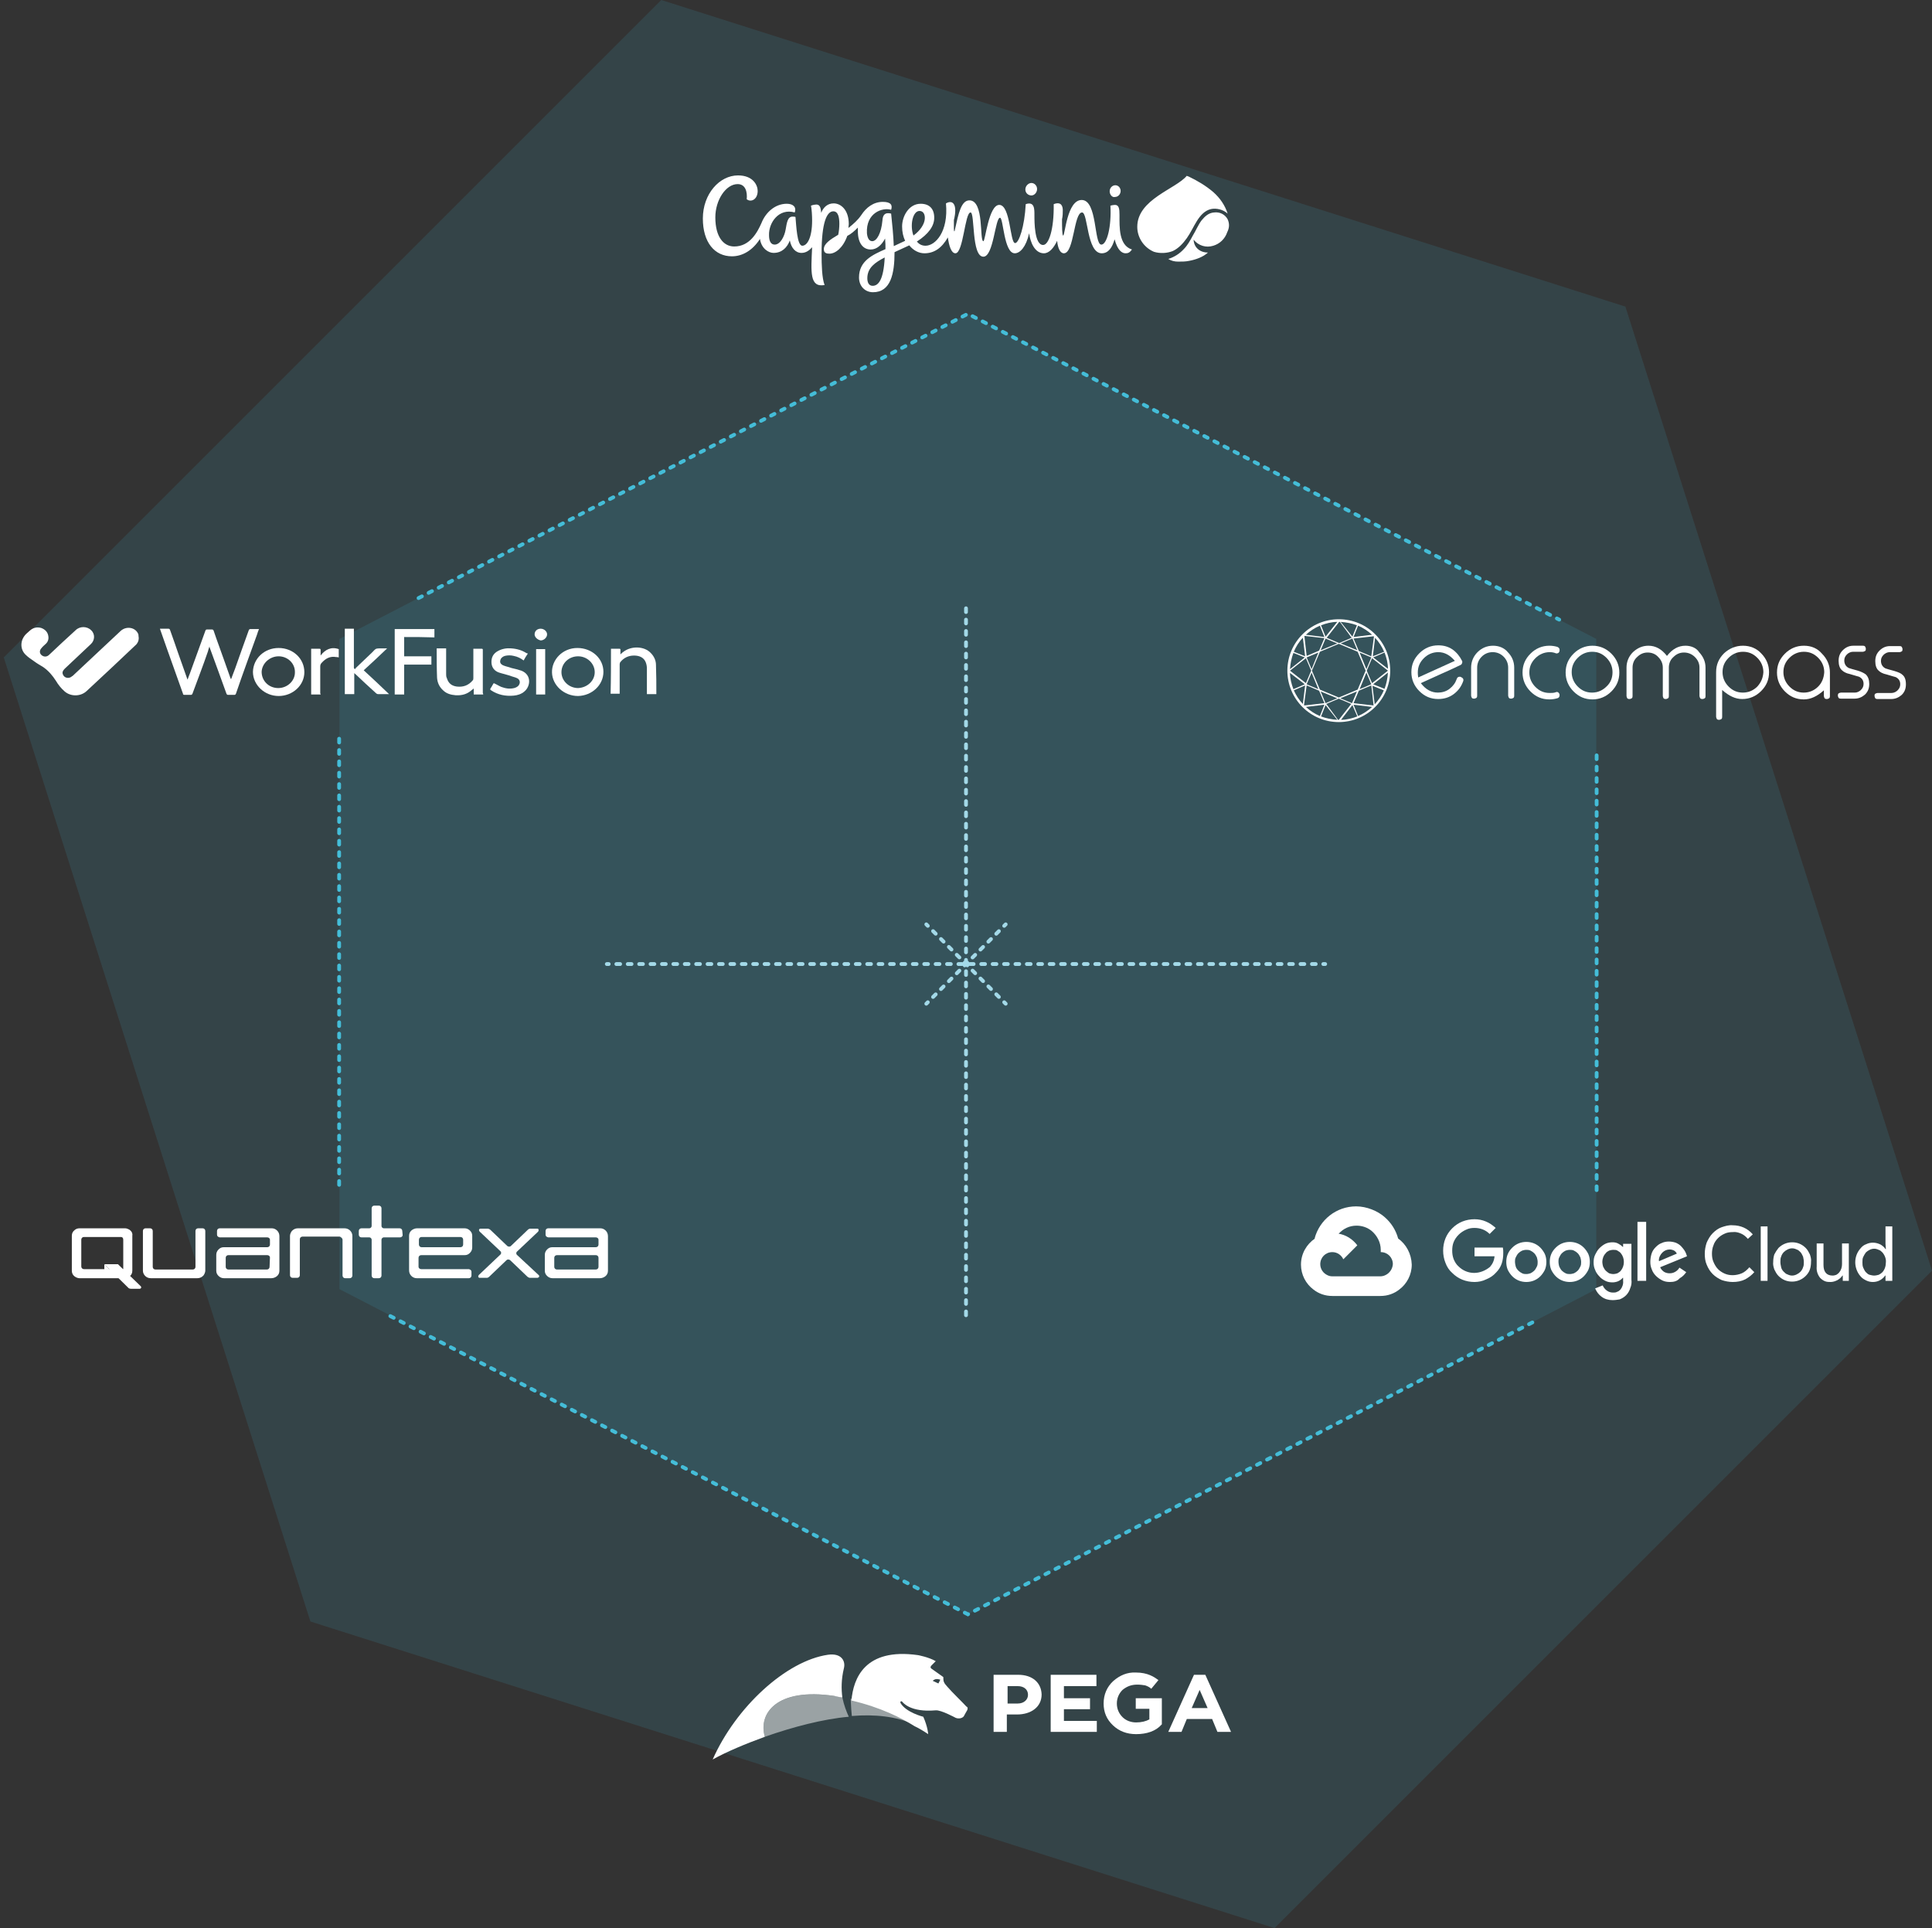 <?xml version="1.0" encoding="utf-8"?>
<!-- Generator: Adobe Illustrator 27.9.0, SVG Export Plug-In . SVG Version: 6.00 Build 0)  -->
<svg version="1.1" id="Layer_1" xmlns="http://www.w3.org/2000/svg" xmlns:xlink="http://www.w3.org/1999/xlink" x="0px" y="0px"
	 viewBox="0 0 511 510" style="enable-background:new 0 0 511 510;" xml:space="preserve">
<rect x="0" y="0" width="511" height="510" fill="#333333" stroke="none"/>
<style type="text/css">
	.st0{opacity:0.13;fill:#44BDD8;enable-background:new    ;}
	.st1{fill:none;stroke:#44BDD8;stroke-linecap:round;stroke-dasharray:1,2;}
	.st2{fill:#FFFFFF;}
	.st3{fill-rule:evenodd;clip-rule:evenodd;fill:#FFFFFF;}
	.st4{fill-rule:evenodd;clip-rule:evenodd;fill:#FFFFFF;fill-opacity:0.5;}
	.st5{fill:none;}
	.st6{fill:none;stroke:#A3D9E8;stroke-linecap:round;stroke-dasharray:1,2;}
	.st7{fill:none;stroke:#A3D9E8;stroke-width:1.005;stroke-linecap:round;}
	.st8{fill:none;stroke:#A3D9E8;stroke-width:1.005;stroke-linecap:round;stroke-dasharray:1.005,2.011;}
	.st9{fill:none;stroke:#A3D9E8;stroke-linecap:round;}
	.st10{fill:none;stroke:#A3D9E8;stroke-linecap:round;stroke-dasharray:0.985,1.97;}
</style>
<path class="st0" d="M429.9,81.1l81.1,255L337.1,510l-255-81.1L1,173.9L174.9,0L429.9,81.1z"/>
<path class="st0" d="M256,83l166.2,86v172L256,427L89.8,341V169L256,83z"/>
<path class="st1" d="M110.7,158.2L256,83l156.4,80.9"/>
<path class="st1" d="M89.7,313.4V194.5"/>
<path class="st1" d="M405.3,349.8L256,427l-152.8-78.9"/>
<path class="st1" d="M422.3,199.8V316"/>
<g id="CapGem">
	<path class="st2" d="M293.5,50.6c0-0.9,0.7-1.6,1.5-1.6c0.8,0,1.4,0.7,1.4,1.5c0,0.9-0.7,1.6-1.5,1.6
		C294.2,52.3,293.5,51.5,293.5,50.6z M271.2,50.1c0-0.9,0.8-1.7,1.6-1.7s1.5,0.7,1.5,1.6c0,0.9-0.7,1.7-1.5,1.7
		S271.2,51.1,271.2,50.1z M243.2,55.8c1,0,1.5,0.9,1.4,2.1c-0.1,1.4-1.2,3.1-3,4.4C240.6,59.6,241.4,55.8,243.2,55.8z M230.8,75.6
		c-1,0-1.4-0.9-1.4-2c0-2.8,2.1-4.2,4.6-5.5C233.7,74.1,232.3,75.6,230.8,75.6z M296.1,56.9c0-1.6-0.1-2.7-1.2-2.7
		c-0.4,0-0.8,0.1-1.2,0.2c0.3,5.5-0.9,10.3-2.4,10.3c-2,0-1-11.8-5.2-11.8c-3.9,0-4.4,9.4-4.9,9.4c-0.3,0-0.3-2.5-0.3-4.3
		c0.2-0.9,0.2-1.7,0.2-2.4c0-0.9-0.3-2.4-2.4-1.6c0.1,6.7-1.3,10.8-2.8,10.8c-2.3,0-2.3-6.1-2.3-7.8c0-1.6,0.1-3.8-2.3-3
		c-0.3,5.9-1.8,10.3-2.8,10.3c-1.4,0-1.2-10.1-4.2-10.1c-2.8,0-3.7,9.6-4.2,9.6c-1.1,0,0.3-10.8-3.7-10.8c-2.2,0-2.9,3.6-3.8,7.6
		c-0.1,0.8-0.3,0.8-0.3-0.1c0-0.8,0-1.5,0-2.3c1-4-0.2-5.5-2.1-4.4c0.7,7.5-2.8,11.2-5.4,11.2c-1,0-1.7-0.4-2.3-1.1
		c3.1-2,4.6-4.1,4.6-6.3c0-2.4-1.3-3.7-3.6-3.7c-3.1,0-4.9,3.3-4.9,6c0,1.5,0.3,2.7,0.8,3.8c-1.1,0.5-2.1,1-3,1.4
		c-0.1-2.8-0.4-5.7-0.7-8.6c-1.6-0.4-2.2,0.3-2.3,1.8c-0.3,3.4-1.5,5.5-2.7,5.5c-0.9,0-1.3-1-1.4-2.1c-0.3-5.4,4.1-6.9,6.4-6.2
		c0.4-1.2,0-2.1-2.2-2.1c-2.5,0-4.4,1.5-5.7,3.5c-0.9,1.3-2,2.3-3.4,3.4c0-0.3,0.1-0.7,0.1-1c0-3.8-2.1-5.5-4-5.5
		c-1.6,0-2.7,1-3.3,2.5c-0.1-1.5-0.4-2.2-1.3-2.2c-0.3,0-0.9,0.1-1.4,0.3c0.2,0.9,0.3,2.7,0.3,3.9c0,4.6-1.3,6.7-2.6,6.7
		c-1.4,0-1.6-5.5-1.8-7.6c-0.2-0.1-0.4-0.1-0.8-0.1c-1.3,0-1.5,1.7-1.8,3.4c-0.3,1.8-1.4,4-2.9,4c-1,0-1.5-0.9-1.5-2.5
		c-0.1-3.3,2.6-7.2,6.8-6c0.5-1.3-0.3-2.3-2.1-2.3c-3.1,0-5.6,2.3-6.7,5.1c-1.1,2.5-3.1,6.2-7.2,6.2c-2.8,0-5-2.5-5-7.7
		c0-4.6,2.8-8.8,5.9-8.8c2.1,0,2.6,2.1,2.4,4c1.1,0.9,2.9,0.1,2.9-2.2c0-1.5-1.2-4.1-5.2-4.1c-4.9,0-9.3,4.9-9.3,11.4
		c0,6.3,3.1,10,7.7,10c2.8,0,5.5-1.6,7.4-4.6c0.4,2.6,2.3,3.7,3.6,3.7c2.2,0,3.6-1.4,4.3-3.3c0.4,2,1.5,3.3,3.1,3.3
		c1.2,0,2.1-0.7,2.8-1.5c-0.3,6.6-0.7,10.7,3.3,10c-0.7-1.8-0.8-5.3-0.8-8.3c0-8.3,1.4-11.2,3.1-11.2c1.3,0,1.6,1.6,1.6,3.3
		c0,0.9-0.1,2-0.3,2.9c-2.2,1.3-3.8,2.4-3.8,3.8c0,1.1,0.8,1.2,1.5,1.2c1.6,0,3.6-1.6,4.7-4.7c1-0.5,1.8-1.2,2.8-2.2
		c0,0.3,0,0.7,0,1c0,3,1.3,4.8,3.4,4.8c1.6,0,2.9-1.2,3.8-2.9c0.1,1,0.1,2,0.1,2.8c-3.4,1.5-7,3.1-7,7.5c0,2.3,1.6,3.9,3.7,3.9
		c4.7,0,5.7-4.9,5.7-10.6c1.5-0.7,2.6-1.2,3.9-1.8c1.1,1.4,2.6,2.1,4,2.1c2.6,0,4.6-1.4,6.2-4.2c0.3,2.2,0.9,4.2,2,4.2
		c2.1,0,2.5-10.8,4-10.8c1.2,0,0.2,11.7,3.4,11.7c2.7,0,3.1-10.3,4.4-10.3c0.9,0,1,9.4,3.9,9.4c1.4,0,3-1.7,3.8-5.3
		c0.3,2.4,1.5,5.3,3.9,5.3c1.4,0,2.6-1.4,3.5-3.3c0.2,2,0.8,3.3,1.8,3.3c2.7,0,2.6-10.8,4.8-10.8c1.6,0,1.2,10.8,5.2,10.8
		c1.8,0,2.8-1.6,3.4-3.7c0.8,3,2,3.7,2.9,3.7c0.7,0,1.1-0.2,1.7-1C295.9,64.9,296.1,60.1,296.1,56.9z M324.7,58
		c-0.7-1.3-2.1-2-3.6-1.8c-1.4,0.1-2.4,1-3.3,2.1c-0.9,1.2-1.5,2.7-2.3,4c-0.7,1.3-1.4,2.6-2.4,3.6c-1.1,1.2-2.5,2.1-4.1,2.6
		c0.8,0.5,1.7,0.7,2.6,0.7c1,0,2,0,2.9-0.2c1.7-0.3,3.7-1,5-2.2c-2.1,0-3.7-1.3-3.8-3.4c1.3,1.6,3.3,2.2,5.2,1.6
		c1.7-0.5,3.1-1.8,3.7-3.6C325.2,60.2,325.2,59.1,324.7,58z M324.7,56.5c-0.7-2.2-2-4.1-3.8-5.7c-2-1.7-4.2-3-6.5-4.1
		c-0.2-0.1-0.4-0.1-0.5-0.2c-2.9,3.5-13.1,6.2-13.1,13.5c0,2.9,1.8,5.5,4.4,6.6c1.6,0.5,3.5,0.4,5-0.2c1.5-0.7,2.7-2,3.7-3.4
		c1-1.4,1.7-3,2.7-4.6c0.9-1.4,2-2.7,3.7-3.1C321.7,55,323.5,55.4,324.7,56.5z"/>
</g>
<g id="Google_cloud">
	<g>
		<path class="st2" d="M369.8,327.6c-0.6-2.2-1.8-4.1-3.5-5.6c-1-0.9-2.2-1.6-3.5-2.1s-2.7-0.8-4.1-0.8c-5.3,0-9.7,3.6-11,8.5
			c0,0,0,0,0.1,0c-2.2,1.5-3.7,4-3.7,6.9c0,2.7,1.3,5.1,3.3,6.6c1.4,1.1,3.1,1.7,5,1.7h12.7l0,0c1.9,0,3.6-0.6,5-1.7
			c2-1.5,3.3-3.9,3.3-6.6C373.3,331.6,371.9,329.1,369.8,327.6z M366.4,337.3c-0.4,0.2-0.9,0.3-1.3,0.3h-12.7
			c-0.5,0-0.9-0.1-1.3-0.3c-1.1-0.5-1.9-1.6-1.9-2.9c0-1.8,1.4-3.2,3.2-3.2c1.3,0,2.4,0.8,2.9,1.9l3.7-3.7c-1.2-1.6-3-2.8-5.1-3.1
			c0.1,0,0.1,0,0.2,0c1.2-1.3,2.8-2.1,4.7-2.1c1.5,0,2.9,0.5,4,1.4c1.4,1.2,2.4,3,2.4,5v0.6c1.8,0,3.2,1.4,3.2,3.2
			C368.3,335.7,367.5,336.8,366.4,337.3z"/>
	</g>
	<path class="st2" d="M390,339.1c-1.1,0-2.2-0.2-3.2-0.6s-1.9-1-2.7-1.8c-0.8-0.7-1.4-1.6-1.8-2.7c-0.4-1-0.6-2.1-0.6-3.2
		s0.2-2.2,0.6-3.2s1-1.9,1.8-2.7c0.8-0.8,1.7-1.4,2.7-1.8s2.1-0.6,3.2-0.6c1,0,2.1,0.2,3,0.6c1,0.4,1.8,1,2.6,1.7l-1.6,1.6
		c-1.1-1.1-2.5-1.6-4-1.6c-0.8,0-1.5,0.1-2.3,0.5c-0.7,0.3-1.4,0.8-1.9,1.3c-0.6,0.6-1,1.2-1.3,1.9c-0.3,0.7-0.4,1.5-0.4,2.3
		s0.1,1.5,0.4,2.3c0.3,0.7,0.7,1.4,1.3,1.9c1.1,1.1,2.6,1.7,4.1,1.7s3-0.6,4.2-1.6c0.7-0.8,1.1-1.7,1.2-2.8H390V330h7.5
		c0.1,0.5,0.1,0.9,0.1,1.4c0,1-0.1,1.9-0.4,2.8s-0.8,1.7-1.5,2.4c-0.7,0.8-1.6,1.4-2.6,1.8C392.1,338.9,391,339.1,390,339.1z
		 M407.4,337.6c-1,1-2.3,1.5-3.7,1.5s-2.7-0.5-3.7-1.5c-0.5-0.5-0.9-1.1-1.2-1.7c-0.3-0.7-0.4-1.4-0.4-2.1s0.1-1.4,0.4-2.1
		s0.7-1.2,1.2-1.7c1-1,2.3-1.5,3.7-1.5s2.7,0.5,3.7,1.5c0.5,0.5,0.9,1.1,1.2,1.7c0.3,0.7,0.4,1.4,0.4,2.1s-0.1,1.4-0.4,2.1
		C408.3,336.5,407.9,337.1,407.4,337.6L407.4,337.6z M401.6,336.1c0.3,0.3,0.6,0.5,1,0.7s0.7,0.2,1.1,0.2s0.8-0.1,1.1-0.2
		c0.4-0.2,0.7-0.4,1-0.7c0.3-0.3,0.5-0.7,0.7-1.1s0.2-0.8,0.2-1.2s-0.1-0.8-0.2-1.2c-0.2-0.4-0.4-0.8-0.7-1.1
		c-0.3-0.3-0.6-0.5-1-0.7s-0.7-0.2-1.1-0.2s-0.8,0.1-1.1,0.2c-0.4,0.2-0.7,0.4-1,0.7c-0.3,0.3-0.5,0.7-0.7,1.1s-0.2,0.8-0.2,1.2
		s0.1,0.8,0.2,1.2S401.3,335.8,401.6,336.1L401.6,336.1z M418.9,337.6c-1,1-2.3,1.5-3.7,1.5s-2.7-0.5-3.7-1.5
		c-0.5-0.5-0.9-1.1-1.2-1.7c-0.3-0.7-0.4-1.4-0.4-2.1s0.1-1.4,0.4-2.1s0.7-1.2,1.2-1.7c1-1,2.3-1.5,3.7-1.5s2.7,0.5,3.7,1.5
		c0.5,0.5,0.9,1.1,1.2,1.7c0.3,0.7,0.4,1.4,0.4,2.1s-0.1,1.4-0.4,2.1C419.8,336.5,419.4,337.1,418.9,337.6z M413.1,336.1
		c0.3,0.3,0.6,0.5,1,0.7s0.7,0.2,1.1,0.2s0.8-0.1,1.1-0.2c0.4-0.2,0.7-0.4,1-0.7c0.3-0.3,0.5-0.7,0.7-1.1s0.2-0.8,0.2-1.2
		s-0.1-0.8-0.2-1.2c-0.2-0.4-0.4-0.8-0.7-1.1c-0.3-0.3-0.6-0.5-1-0.7s-0.7-0.2-1.1-0.2s-0.8,0.1-1.1,0.2c-0.4,0.2-0.7,0.4-1,0.7
		c-0.3,0.3-0.5,0.7-0.7,1.1s-0.2,0.8-0.2,1.2s0.1,0.8,0.2,1.2C412.6,335.4,412.8,335.8,413.1,336.1L413.1,336.1z M426.5,343.9
		c-1.1,0-2.1-0.3-2.9-0.9s-1.3-1.3-1.7-2.2l2-0.8c0.2,0.5,0.6,1,1,1.3c0.5,0.4,1.1,0.6,1.7,0.6c0.4,0,0.8,0,1.1-0.2
		c0.4-0.1,0.7-0.4,0.9-0.6c0.5-0.6,0.8-1.5,0.7-2.3V338h-0.1c-0.3,0.4-0.8,0.7-1.2,0.9c-0.5,0.2-1,0.3-1.5,0.3
		c-0.7,0-1.3-0.1-1.9-0.4s-1.2-0.7-1.6-1.2c-0.5-0.5-0.9-1.1-1.1-1.7c-0.3-0.6-0.4-1.3-0.4-2s0.1-1.4,0.4-2s0.6-1.2,1.1-1.7
		s1-0.9,1.6-1.2c0.6-0.3,1.3-0.4,1.9-0.4s1.1,0.1,1.6,0.4c0.4,0.2,0.8,0.5,1.1,0.8h0.1V329h2.2v9.5c0.1,0.8,0,1.5-0.3,2.2
		c-0.2,0.7-0.6,1.4-1.1,1.9s-1,0.8-1.7,1.1C427.8,343.8,427.2,343.9,426.5,343.9z M426.7,337c0.4,0,0.8-0.1,1.1-0.2
		c0.3-0.2,0.7-0.4,0.9-0.7c0.5-0.6,0.8-1.4,0.8-2.3s-0.3-1.7-0.8-2.3c-0.2-0.3-0.6-0.5-0.9-0.7s-0.7-0.2-1.1-0.2s-0.8,0.1-1.1,0.2
		c-0.4,0.2-0.7,0.4-0.9,0.7c-0.6,0.6-0.9,1.5-0.9,2.3c0,0.4,0.1,0.8,0.2,1.2c0.2,0.4,0.4,0.8,0.7,1.1c0.3,0.3,0.6,0.5,0.9,0.7
		C425.9,336.9,426.3,337,426.7,337z M435.4,323.2v15.6h-2.3v-15.6H435.4z M441.7,339.1c-0.7,0-1.4-0.1-2-0.4s-1.2-0.7-1.7-1.2
		s-0.9-1.1-1.1-1.7c-0.3-0.7-0.4-1.3-0.4-2s0.1-1.4,0.3-2.1s0.6-1.3,1.1-1.8s1-0.9,1.6-1.1c0.6-0.3,1.3-0.4,1.9-0.4s1.2,0.1,1.8,0.3
		c0.5,0.2,1,0.5,1.4,0.9c0.3,0.3,0.6,0.7,0.9,1.1c0.2,0.3,0.4,0.7,0.5,1l0.2,0.6l-7.1,2.9c0.2,0.5,0.6,0.9,1,1.2
		c0.5,0.3,1,0.4,1.5,0.4s1-0.1,1.5-0.4s0.8-0.6,1.1-1.1l1.8,1.2c-0.5,0.7-1,1.2-1.7,1.6C443.6,338.9,442.7,339.1,441.7,339.1z
		 M438.8,333.6l4.7-2c-0.1-0.3-0.4-0.6-0.7-0.8c-0.4-0.2-0.8-0.3-1.2-0.3c-0.7,0-1.4,0.3-1.9,0.8c-0.3,0.3-0.5,0.6-0.7,1
		C438.8,332.8,438.7,333.2,438.8,333.6z"/>
	<path class="st2" d="M458.3,339.1c-1,0-2-0.2-2.9-0.5c-0.9-0.4-1.7-0.9-2.4-1.6s-1.2-1.5-1.6-2.5c-0.4-0.9-0.5-1.9-0.5-2.9
		s0.2-2,0.5-2.9c0.4-0.9,0.9-1.8,1.6-2.5s1.5-1.3,2.4-1.6c0.9-0.3,1.9-0.6,2.9-0.5c1,0,2,0.2,2.9,0.6s1.7,1,2.4,1.8l-1.3,1.2
		c-0.5-0.6-1.1-1.1-1.8-1.4c-0.7-0.3-1.4-0.5-2.2-0.4c-0.7,0-1.5,0.1-2.1,0.4c-0.7,0.3-1.3,0.7-1.8,1.2s-1,1.2-1.2,1.9
		c-0.3,0.7-0.4,1.5-0.4,2.2c0,0.8,0.1,1.5,0.4,2.2s0.7,1.4,1.2,1.9s1.1,0.9,1.8,1.2c0.7,0.3,1.4,0.4,2.1,0.4c0.8,0,1.7-0.2,2.4-0.5
		c0.7-0.3,1.4-0.9,2-1.6l1.3,1.3c-0.7,0.8-1.5,1.4-2.4,1.9C460.6,338.9,459.5,339.1,458.3,339.1z"/>
	<path class="st2" d="M467.5,338.8h-1.8v-14.4h1.8V338.8z"/>
	<path class="st2" d="M470.4,330.1c1-1,2.3-1.5,3.6-1.5c1.4,0,2.6,0.5,3.6,1.5c0.5,0.5,0.8,1.1,1.1,1.7c0.2,0.6,0.4,1.3,0.3,2
		c0,0.7-0.1,1.4-0.3,2s-0.6,1.2-1.1,1.7c-1,1-2.3,1.5-3.6,1.5c-1.4,0-2.6-0.5-3.6-1.5c-0.5-0.5-0.8-1.1-1.1-1.7
		c-0.2-0.6-0.4-1.3-0.3-2c0-0.7,0.1-1.4,0.3-2C469.6,331.2,470,330.6,470.4,330.1z M471.8,336.4c0.3,0.3,0.6,0.6,1,0.7
		c0.4,0.2,0.8,0.3,1.2,0.3s0.8-0.1,1.2-0.3c0.4-0.2,0.7-0.4,1-0.7c0.3-0.3,0.6-0.8,0.7-1.2c0.2-0.4,0.2-0.9,0.2-1.4
		s-0.1-0.9-0.2-1.4c-0.2-0.4-0.4-0.9-0.7-1.2c-0.3-0.3-0.6-0.6-1-0.7c-0.4-0.2-0.8-0.3-1.2-0.3s-0.8,0.1-1.2,0.3
		c-0.4,0.2-0.7,0.4-1,0.7c-0.3,0.3-0.6,0.8-0.7,1.2c-0.2,0.4-0.2,0.9-0.2,1.4s0.1,0.9,0.2,1.4C471.2,335.7,471.5,336.1,471.8,336.4
		L471.8,336.4z"/>
	<path class="st2" d="M489.2,338.8h-1.8v-1.4h-0.1c-0.3,0.5-0.8,0.9-1.3,1.2c-0.6,0.3-1.2,0.5-1.8,0.5c-0.5,0-1,0-1.5-0.2
		s-0.9-0.5-1.3-0.9c-0.7-0.9-1-1.9-0.9-3v-6.1h1.8v5.7c0,1.8,0.8,2.8,2.4,2.8c0.4,0,0.7-0.1,1-0.2c0.3-0.2,0.6-0.4,0.8-0.7
		c0.5-0.6,0.7-1.4,0.7-2.1v-5.5h1.8v9.9L489.2,338.8L489.2,338.8z"/>
	<path class="st2" d="M495.4,339.1c-0.6,0-1.2-0.1-1.8-0.4c-0.6-0.3-1.1-0.6-1.5-1.1c-0.9-1-1.4-2.4-1.4-3.7c0-1.4,0.5-2.7,1.4-3.7
		c0.4-0.5,0.9-0.9,1.5-1.1c0.6-0.3,1.2-0.4,1.8-0.4c0.7,0,1.4,0.2,2,0.5c0.5,0.3,1,0.7,1.3,1.2h0.1l-0.1-1.4v-4.6h1.8v14.4h-1.8
		v-1.4h-0.1c-0.3,0.5-0.8,0.9-1.3,1.2C496.8,338.9,496.1,339.1,495.4,339.1z M495.7,337.4c0.4,0,0.8-0.1,1.2-0.2
		c0.4-0.2,0.7-0.4,1-0.7c0.6-0.7,0.9-1.6,0.9-2.6c0.1-0.9-0.3-1.9-0.9-2.6c-0.3-0.3-0.6-0.6-1-0.7c-0.4-0.2-0.8-0.3-1.2-0.3
		s-0.8,0.1-1.2,0.3c-0.4,0.2-0.7,0.4-1,0.7c-0.3,0.4-0.5,0.8-0.7,1.2s-0.2,0.9-0.2,1.4s0,0.9,0.2,1.4c0.2,0.4,0.4,0.9,0.7,1.2
		c0.3,0.3,0.6,0.6,1,0.7S495.3,337.4,495.7,337.4z"/>
</g>
<g id="Pega">
	<path class="st3" d="M248.7,444.3L248.7,444.3c-0.1,0-1.1-0.5-1.9,0.2l-0.1,0.1l1.5,0.7L248.7,444.3z M255.8,452.4
		c0,0-0.7,1.2-0.9,1.6c-0.4,0.5-1.3,0.7-2.1,0.4c-0.4-0.2-3.9-2.1-5.3-2c-6.8,0.6-8.7-2.1-8.9-2.3c-0.2-0.2-0.6-0.1-0.4,0.4
		c1.5,2.5,6,3.6,6,3.6c1.2,2.7,1.3,4.6,1.3,4.6c-1.2-0.8-2.5-1.6-3.6-2.1c-3.5-2.2-9-5-16.7-6.8c0.5-5.8,3.5-14,17.6-12
		c0,0,2.8,0.5,4.7,1.6c0,0-0.5,0.5-1.1,1.1c-0.6,0.6,0,0.9,0,0.9l3.1,2.2c0,1.2,0.1,1.5,1.1,2.6c0.9,1.1,4.6,4.7,5,5.2
		C256.2,451.6,255.8,452.4,255.8,452.4z M223.2,441.3c-0.7,2.9-0.7,5.5-0.4,7.7c-0.7-0.1-1.4-0.2-2.1-0.4
		c-15.5-2.3-20.2,4.8-18.4,10.8c-5.2,1.9-10,3.9-13.8,6c6.1-13.8,19.4-26.1,30.5-27.7C222.6,437.2,223.7,439.4,223.2,441.3z"/>
	<path class="st4" d="M225.3,453.9c6.1-0.5,11.7,0.1,16.4,2.2c-3.5-2.2-9-5-16.7-6.8C225.1,451.5,225.2,453.1,225.3,453.9z
		 M224.5,454.1c-6.8,0.6-14.8,2.7-22.2,5.3c-1.8-5.9,2.8-13.1,18.4-10.8c0.7,0.1,1.5,0.2,2.1,0.4C223.2,451,223.9,452.8,224.5,454.1
		z"/>
	<path class="st3" d="M315.2,451.8l2.1-4.8l2.1,4.8H315.2z M315.8,443l-6.8,15.1h3.5l1.4-3.4h6.7l1.4,3.4h3.6l-6.8-15.1H315.8z
		 M271.9,448.3c0,1.3-1.1,2.3-2.7,2.3h-2.7v-4.6h2.7C270.7,446,271.9,446.8,271.9,448.3z M269.3,443h-6.5v15.1h3.5v-4.6h2.7
		c3.6,0,6.5-1.9,6.5-5.3l0,0C275.4,445.1,273.1,443,269.3,443z M294.4,444.7c-1.6,1.5-2.5,3.5-2.5,5.9c0,2.3,0.8,4.2,2.5,5.8
		c1.6,1.5,3.6,2.3,6.1,2.3c2.8,0,5.2-0.8,6.7-2.5l0.1-0.1v-6.9h-6.9v2.8h3.6v2.8c-0.9,0.5-2.1,0.8-3.5,0.8s-2.7-0.5-3.6-1.4
		c-0.9-0.9-1.5-2.1-1.5-3.6c0-1.5,0.6-2.7,1.5-3.6c1.1-0.9,2.3-1.4,3.9-1.4c0.8,0,1.5,0.1,2.1,0.2c0.6,0.2,1.2,0.5,1.6,0.9l1.9-2.3
		c-1.1-0.8-2.8-2-6-2C298.2,442.3,296.2,443.1,294.4,444.7z M281.4,452.1h6.9v-2.9h-6.9V446h8.6V443h-12.1v15.1h12.2v-2.9h-8.7
		V452.1z"/>
</g>
<g id="Quantexa">
	<path class="st2" d="M54.3,325.6c0-0.4-0.3-0.7-0.7-0.7h-1.2c-0.4,0-0.7,0.3-0.7,0.7v9.5c0,0.4-0.3,0.7-0.7,0.7l0,0h-9.9l0,0
		c-0.4,0-0.7-0.3-0.7-0.7v-9.5c0-0.4-0.3-0.7-0.7-0.7h-1.2c-0.4,0-0.7,0.3-0.7,0.7v10.5c0,0.5,0.2,1,0.6,1.4
		c0.4,0.4,0.9,0.6,1.5,0.6h12.3c0.6,0,1.1-0.2,1.6-0.7c0.3-0.4,0.5-0.9,0.5-1.3L54.3,325.6L54.3,325.6L54.3,325.6z"/>
	<path class="st2" d="M73.3,325.5c-0.4-0.4-0.9-0.6-1.4-0.6H58.1c-0.4,0-0.7,0.3-0.7,0.7v1c0,0.4,0.3,0.6,0.7,0.7h12.6l0,0
		c0.4,0,0.7,0.3,0.7,0.6v1.3c0,0.4-0.3,0.7-0.7,0.7H59.2c-0.6,0-1,0.2-1.4,0.6s-0.6,0.9-0.6,1.4v4.2c0,0.6,0.2,1,0.6,1.4
		c0.4,0.4,0.9,0.6,1.4,0.6h12.6c0.5,0,1-0.2,1.4-0.5c0.5-0.4,0.7-0.9,0.7-1.5V327C73.9,326.4,73.7,325.9,73.3,325.5L73.3,325.5z
		 M71.3,335.1c0,0.4-0.3,0.7-0.7,0.7H60.4c-0.4,0-0.7-0.3-0.7-0.7v-2.4l0,0c0-0.4,0.3-0.7,0.7-0.7h10.3c0.4,0,0.7,0.3,0.7,0.6
		L71.3,335.1L71.3,335.1z"/>
	<path class="st2" d="M90.6,327.9v9.5c0,0.4,0.3,0.7,0.7,0.7h1.2c0.4,0,0.7-0.3,0.7-0.7v-10.5c0-0.5-0.2-1-0.6-1.4s-0.9-0.6-1.5-0.6
		H78.8c-0.6,0-1.1,0.2-1.6,0.7c-0.3,0.4-0.5,0.9-0.5,1.3v10.4l0,0c0,0.4,0.3,0.7,0.7,0.7h1.2c0.4,0,0.7-0.3,0.7-0.7v-9.5
		c0-0.4,0.3-0.7,0.7-0.7l0,0h9.9l0,0C90.3,327.3,90.6,327.6,90.6,327.9L90.6,327.9z"/>
	<path class="st2" d="M106.4,325.6c0-0.4-0.3-0.7-0.7-0.7l0,0h-4.2c-0.3,0-0.6-0.3-0.6-0.6v-4.7c0-0.4-0.3-0.7-0.7-0.7H99
		c-0.4,0-0.7,0.3-0.7,0.7v4.7c0,0.3-0.3,0.6-0.6,0.6h-2.1c-0.4,0-0.7,0.3-0.7,0.7v1l0,0c0,0.4,0.3,0.7,0.7,0.7h2.1
		c0.3,0,0.6,0.3,0.6,0.6v9.5c0,0.4,0.3,0.7,0.7,0.7l0,0h1.2c0.4,0,0.7-0.3,0.7-0.7v-9.5l0,0c0-0.3,0.3-0.6,0.6-0.6h4.3
		c0.4,0,0.7-0.3,0.7-0.6L106.4,325.6L106.4,325.6z"/>
	<path class="st2" d="M108.8,337.5c0.4,0.4,0.9,0.6,1.4,0.6H124c0.4,0,0.7-0.3,0.7-0.7v-1c0-0.4-0.3-0.6-0.7-0.7h-12.6l0,0
		c-0.4,0-0.7-0.3-0.7-0.6v-2.4c0-0.4,0.3-0.7,0.7-0.7h11.5c0.6,0,1-0.2,1.4-0.6s0.6-0.9,0.6-1.4v-3.1c0-0.6-0.2-1-0.6-1.4
		s-0.9-0.6-1.4-0.6h-12.6c-0.5,0-1,0.2-1.4,0.5c-0.5,0.4-0.7,0.9-0.7,1.5v9.1C108.2,336.6,108.4,337.1,108.8,337.5z M110.8,327.9
		c0-0.4,0.3-0.7,0.7-0.7h10.3c0.4,0,0.7,0.3,0.7,0.7v1.3l0,0c0,0.4-0.3,0.7-0.7,0.7h-10.3c-0.4,0-0.7-0.3-0.7-0.7V327.9L110.8,327.9
		z"/>
	<path class="st2" d="M160.2,325.5c-0.4-0.4-0.9-0.6-1.4-0.6H145c-0.4,0-0.7,0.3-0.7,0.7v1c0,0.4,0.3,0.6,0.7,0.7h12.6l0,0
		c0.4,0,0.7,0.3,0.7,0.6v1.3c0,0.4-0.3,0.7-0.7,0.7h-11.5c-0.6,0-1,0.2-1.4,0.6s-0.6,0.9-0.6,1.4v4.2c0,0.6,0.2,1,0.6,1.4
		c0.4,0.4,0.9,0.6,1.4,0.6h12.6c0.5,0,1-0.2,1.4-0.5c0.5-0.4,0.7-0.9,0.7-1.5V327C160.8,326.4,160.6,325.9,160.2,325.5L160.2,325.5z
		 M158.3,335.1c0,0.4-0.3,0.7-0.7,0.7h-10.3c-0.4,0-0.7-0.3-0.7-0.7v-2.4l0,0c0-0.4,0.3-0.7,0.7-0.7h10.3c0.4,0,0.7,0.3,0.7,0.7
		V335.1L158.3,335.1z"/>
	<path class="st2" d="M142.4,337.2L142.4,337.2l-5.7-5.3l0,0c-0.2-0.2-0.2-0.6,0-0.8l5.5-5.2c0.3-0.2,0.3-0.6,0.2-0.8
		c-0.1-0.1-0.2-0.1-0.3-0.1l0,0h-1.9c-0.1,0-0.2,0-0.3,0.1c-0.1,0-0.2,0.1-0.3,0.2l0,0l-4.5,4.3c-0.2,0.2-0.6,0.2-0.9,0l-4.5-4.3
		l0,0c-0.1-0.1-0.2-0.1-0.3-0.2c-0.1,0-0.2-0.1-0.3-0.1h-2l0,0c-0.1,0-0.2,0-0.3,0.1c-0.2,0.2-0.1,0.5,0.1,0.7l5.5,5.2
		c0.2,0.2,0.2,0.6,0,0.8l0,0l-5.7,5.4c-0.2,0.2-0.3,0.5-0.1,0.7c0.1,0.1,0.2,0.1,0.3,0.1l0,0h1.9c0.1,0,0.2,0,0.3-0.1
		c0.1,0,0.2-0.1,0.3-0.2l4.6-4.4c0.2-0.2,0.6-0.2,0.9,0l4.6,4.4l0,0c0.1,0.1,0.2,0.1,0.3,0.2c0.1,0,0.2,0.1,0.3,0.1h2
		c0.1,0,0.2,0,0.3-0.1C142.7,337.8,142.7,337.4,142.4,337.2L142.4,337.2z"/>
	<path class="st2" d="M27.6,334.4v1.4H29L27.6,334.4z"/>
	<path class="st2" d="M34.4,325.4c-0.4-0.3-0.9-0.5-1.3-0.5H21c-0.5,0-1,0.2-1.3,0.5c-0.5,0.4-0.7,0.9-0.7,1.5v9.2
		c0,0.6,0.2,1.1,0.7,1.5c0.4,0.3,0.9,0.5,1.3,0.5h12c0.5,0,1-0.2,1.3-0.5c0.5-0.4,0.7-0.9,0.7-1.5v-9.2
		C35.1,326.3,34.9,325.8,34.4,325.4z M22.2,335.7L22.2,335.7c-0.4,0-0.7-0.3-0.7-0.7l0,0v-7.1l0,0c0-0.4,0.3-0.7,0.7-0.7l0,0H32
		c0.4,0,0.6,0.3,0.6,0.7l0,0v7.8L22.2,335.7L22.2,335.7z"/>
	<path class="st2" d="M36.9,340.9h-2.3c-0.2,0-0.5-0.1-0.6-0.2l-6.4-6.3h3.6l6,5.8C37.5,340.5,37.3,340.9,36.9,340.9L36.9,340.9z"/>
</g>
<g id="WorkFusion_00000023249959329036488330000000866527071230963382_">
	<path class="st2" d="M36.7,168.8c0,0.7-0.3,1.4-0.9,1.9c-4.3,4.1-8.6,8.1-12.9,12.1c-1.6,1.5-4.3,1.5-5.9,0
		c-0.9-0.8-1.6-1.7-2.2-2.7c-0.9-1.4-1.9-2.6-3.3-3.6c-0.8-0.5-1.7-1-2.5-1.6c-0.7-0.5-1.5-1-2.1-1.6c-1.7-1.5-1.6-4,0-5.6
		c0.3-0.3,0.7-0.6,1-0.9c0.9-0.8,1.9-1,3-0.7c1.1,0.4,1.8,1.2,1.9,2.3c0.1,0.8-0.2,1.5-0.8,2c-0.3,0.3-0.7,0.6-1,1
		c-0.6,0.6-0.6,1.4,0,1.9s1.4,0.5,2-0.1c2.3-2.2,4.6-4.3,7-6.5c1.1-1.1,3-1.1,4.1,0c1.1,1,1,2.7-0.1,3.7c-2.3,2.2-4.6,4.3-6.9,6.5
		c-0.4,0.4-0.7,0.9-0.5,1.4c0.3,1,1.5,1.3,2.3,0.7c0.1-0.1,0.2-0.2,0.3-0.2c4.3-4,8.4-7.9,12.7-11.9c1.5-1.4,4-1,4.7,0.9
		C36.6,168.2,36.7,168.5,36.7,168.8z"/>
	<path class="st2" d="M61.1,179.7c0.4-1,0.7-1.9,1.1-2.9c1.2-3.4,2.4-6.8,3.6-10.1c0.1-0.2,0.2-0.3,0.4-0.3c0.7,0,1.5,0,2.3,0
		c-0.2,0.5-0.4,1-0.5,1.4c-1.9,5.3-3.8,10.4-5.6,15.7c-0.1,0.2-0.2,0.3-0.4,0.3c-0.5,0-1.1,0-1.7,0c-0.2,0-0.3-0.1-0.4-0.3
		c-1.5-4.1-2.9-8.1-4.4-12.1c0-0.1-0.1-0.2-0.1-0.4c-0.2,0.5-0.3,0.9-0.4,1.3c-1.3,3.8-2.7,7.4-4.1,11.2c-0.1,0.2-0.2,0.3-0.4,0.3
		c-0.5,0-1.1,0-1.7,0c-0.3,0-0.4-0.1-0.4-0.3c-1.4-3.9-2.7-7.6-4.1-11.5c-0.6-1.8-1.3-3.6-1.9-5.4c0-0.1-0.1-0.2-0.1-0.3
		c0.4,0,0.8,0,1.2,0c0.3,0,0.7,0,1,0s0.4,0.1,0.5,0.4c0.7,2,1.4,3.9,2.1,6c0.8,2.3,1.6,4.5,2.4,6.8c0,0.1,0.1,0.1,0.1,0.3
		c0.2-0.6,0.4-1.1,0.6-1.6c1.4-3.8,2.7-7.5,4.1-11.3c0.1-0.3,0.2-0.4,0.5-0.4c0.4,0,0.8,0,1.2,0c0.3,0,0.4,0.1,0.5,0.3
		c0.9,2.7,1.9,5.3,2.8,7.9c0.6,1.6,1.1,3.2,1.7,4.8C61.1,179.5,61.1,179.6,61.1,179.7z"/>
	<path class="st2" d="M93.9,177c0.1-0.1,0.1-0.2,0.2-0.3c1.5-1.4,2.9-2.8,4.4-4.2c0.3-0.3,0.6-0.7,1-0.9c0.4-0.1,0.9-0.1,1.4-0.1
		s1,0,1.5,0c-2.1,2-4.1,3.9-6.2,5.8c2.3,2.1,4.5,4.2,6.7,6.3c-0.1,0-0.2,0-0.3,0c-0.9,0-1.7,0-2.6,0c-0.2,0-0.4-0.1-0.5-0.2
		c-1.9-1.7-3.7-3.4-5.5-5.1c-0.1-0.1-0.2-0.1-0.3-0.3c0,1.9,0,3.7,0,5.6c-0.8,0-1.6,0-2.5,0c0-5.8,0-11.5,0-17.3c0.8,0,1.6,0,2.4,0
		c0,3.5,0,7,0,10.4C93.8,176.9,93.8,177,93.9,177z"/>
	<path class="st2" d="M73.7,171.4c3.8,0,6.8,2.8,6.8,6.4c0,3.5-3.1,6.3-6.8,6.3s-6.8-2.9-6.8-6.4C67,174.2,69.9,171.4,73.7,171.4z
		 M73.7,173.6c-2.4,0-4.4,1.9-4.5,4.1c0,2.4,1.9,4.3,4.4,4.3c2.4,0,4.4-1.9,4.4-4.1C78.1,175.5,76.1,173.6,73.7,173.6z"/>
	<path class="st2" d="M159.6,177.7c0,3.5-3,6.3-6.7,6.4c-3.7,0-6.8-2.8-6.9-6.2c-0.1-3.4,2.8-6.5,6.7-6.5S159.6,174.2,159.6,177.7z
		 M157.3,177.8c0-2.3-2-4.2-4.4-4.2c-2.5,0-4.4,1.9-4.4,4.2s2,4.2,4.4,4.2C155.3,181.9,157.3,180.1,157.3,177.8z"/>
	<path class="st2" d="M106.9,168.5c0,1.7,0,3.4,0,5.1c2.4,0,4.8,0,7.2,0c0,0.7,0,1.5,0,2.2c-2.4,0-4.8,0-7.2,0c0,2.7,0,5.4,0,7.9
		c-0.8,0-1.6,0-2.5,0c0-5.8,0-11.5,0-17.3c3.5,0,7,0,10.5,0c0,0.7,0,1.4,0,2.2C112.2,168.5,109.6,168.5,106.9,168.5z"/>
	<path class="st2" d="M127.8,183.7c-0.8,0-1.6,0-2.5,0c0-0.5,0-1,0-1.6c-0.2,0.2-0.3,0.3-0.5,0.4c-1.2,1.1-2.6,1.5-4.3,1.4
		c-1.2-0.1-2.4-0.4-3.3-1.3c-1-0.9-1.5-2-1.6-3.3c-0.1-2.5-0.1-5.1-0.1-7.5c0-0.1,0-0.2,0-0.3c0.8,0,1.6,0,2.5,0c0,0.1,0,0.2,0,0.3
		c0,2.2,0,4.3,0,6.5c0,0.4,0,0.7,0.2,1.1c0.4,1.3,1.2,2,2.6,2.2c1.7,0.2,3.1-0.3,4.2-1.6c0.2-0.2,0.2-0.4,0.2-0.7c0-2.5,0-5,0-7.3
		c0-0.1,0-0.2,0-0.4c0.3,0,0.6,0,0.9,0c0.4,0,0.9,0,1.3,0c0.2,0,0.3,0.1,0.3,0.2v0.1c0,3.8,0,7.6,0,11.4
		C127.8,183.5,127.8,183.6,127.8,183.7z"/>
	<path class="st2" d="M161.6,171.6c0.8,0,1.5,0,2.3,0c0.1,0,0.2,0.1,0.2,0.2c0,0.4,0,0.7,0,1c0,0.1,0,0.2,0,0.3
		c0.3-0.3,0.5-0.5,0.8-0.7c2.1-1.6,5.5-1.5,7.2,0.3c0.9,0.9,1.4,2,1.4,3.2c0.1,2.6,0.1,5.1,0.1,7.6v0.1c-0.8,0-1.6,0-2.5,0
		c0-0.1,0-0.3,0-0.4c0-2.2,0-4.3,0-6.4c0-0.5-0.1-1.1-0.3-1.6c-0.5-1.3-1.7-1.8-3.1-1.8c-1.5,0-2.7,0.6-3.6,1.7
		c-0.1,0.1-0.2,0.4-0.2,0.6c0,2.5,0,5,0,7.4c0,0.1,0,0.2,0,0.4c-0.8,0-1.6,0-2.4,0C161.6,179.8,161.6,175.7,161.6,171.6z"/>
	<path class="st2" d="M139.6,172.9c-0.4,0.6-0.8,1.2-1.1,1.8c-0.8-0.6-1.6-1-2.6-1.2c-0.8-0.2-1.6-0.2-2.4,0
		c-0.6,0.2-1.1,0.6-1.2,1.3c-0.1,0.6,0.3,1,0.8,1.2c0.7,0.3,1.4,0.4,2.2,0.7c0.9,0.2,1.7,0.4,2.6,0.7c2.8,1.1,2.4,4.2,0.8,5.5
		c-0.8,0.7-1.8,1-2.8,1.1c-2.2,0.2-4.2-0.2-6-1.4c-0.3-0.2-0.3-0.3-0.1-0.6c0.3-0.4,0.5-0.9,0.8-1.3c0.7,0.3,1.3,0.7,2,1
		c1.1,0.4,2.2,0.6,3.4,0.3c0.4-0.1,0.8-0.3,1.1-0.6c0.6-0.7,0.5-1.6-0.3-2c-0.6-0.3-1.3-0.4-2-0.7c-0.9-0.3-1.9-0.5-2.8-0.8
		c-1.2-0.4-1.9-1.3-2-2.5c-0.1-1.4,0.4-2.5,1.7-3.2c1.1-0.6,2.3-0.8,3.5-0.7c1.5,0.1,2.9,0.5,4.1,1.3
		C139.3,172.7,139.5,172.8,139.6,172.9z"/>
	<path class="st2" d="M84.8,183.7c-0.8,0-1.6,0-2.5,0c0-4,0-8,0-12.1c0.2,0,0.5,0,0.7,0c0.5,0,1,0,1.5,0c0.2,0,0.3,0.1,0.3,0.3
		c0,0.4,0,0.9,0,1.5c1.2-1.6,2.8-2.4,4.8-1.7c0,0.7,0,1.5,0,2.2c-0.3-0.1-0.5-0.1-0.7-0.1c-1.6-0.3-2.8,0.4-3.8,1.5
		c-0.3,0.3-0.4,0.6-0.4,1c0,2.4,0,4.8,0,7.2C84.8,183.4,84.8,183.6,84.8,183.7z"/>
	<path class="st2" d="M141.8,171.7c0.8,0,1.6,0,2.4,0c0,4.1,0,8,0,12c-0.8,0-1.6,0-2.4,0C141.8,179.8,141.8,175.7,141.8,171.7z"/>
	<path class="st2" d="M141.4,167.8c0-0.9,0.7-1.5,1.6-1.5s1.7,0.7,1.7,1.5s-0.8,1.6-1.7,1.6C142.1,169.2,141.4,168.5,141.4,167.8z"
		/>
</g>
<line class="st5" x1="-1357.2" y1="-222.3" x2="-1357.2" y2="452.7"/>
<line class="st5" x1="-1019.7" y1="115.2" x2="-1694.7" y2="115.2"/>
<line class="st5" x1="-1319.7" y1="77.7" x2="-1394.7" y2="152.7"/>
<line class="st5" x1="-1319.7" y1="152.7" x2="-1394.7" y2="77.7"/>
<line class="st6" x1="255.5" y1="160.9" x2="255.5" y2="349.1"/>
<g>
	<g>
		<line class="st7" x1="350.5" y1="255" x2="350" y2="255"/>
		<line class="st8" x1="348" y1="255" x2="162" y2="255"/>
		<line class="st7" x1="161" y1="255" x2="160.5" y2="255"/>
	</g>
</g>
<g>
	<g>
		<line class="st9" x1="266" y1="244.5" x2="265.6" y2="244.9"/>
		<line class="st10" x1="264.2" y1="246.3" x2="246.1" y2="264.4"/>
		<line class="st9" x1="245.4" y1="265.1" x2="245" y2="265.5"/>
	</g>
</g>
<g>
	<g>
		<line class="st9" x1="266" y1="265.5" x2="265.6" y2="265.1"/>
		<line class="st10" x1="264.2" y1="263.7" x2="246.1" y2="245.6"/>
		<line class="st9" x1="245.4" y1="244.9" x2="245" y2="244.5"/>
	</g>
</g>
<g>
	<path class="st2" d="M386.1,179c-0.4,0-0.7,0.2-0.8,0.6c-0.4,1.1-1,1.9-1.9,2.6c-0.9,0.7-2,1-3.1,1c-1.7,0-3.2-0.8-4.5-2.5
		c1.1-0.5,2.9-1.3,5.5-2.5c2.1-0.9,3.7-1.7,5-2.3c0.2-0.1,0.4-0.3,0.4-0.5c0.1-0.2,0.1-0.4,0-0.6c-0.6-1.2-1.4-2.2-2.5-3
		c-1.2-0.8-2.4-1.1-3.8-1.1c-1.9,0-3.6,0.7-5,2.1c-1.4,1.4-2.1,3-2.1,5c0,1.9,0.7,3.6,2.1,5s3,2.1,5,2.1c1.5,0,2.9-0.4,4.1-1.3
		c1.2-0.9,2-2,2.5-3.4c0.1-0.3,0.1-0.5-0.1-0.8C386.6,179.2,386.4,179,386.1,179z M375.1,179.2c-0.1-0.6-0.1-1.1-0.1-1.3
		c0-1.5,0.5-2.7,1.6-3.8c1-1,2.3-1.6,3.8-1.6c1.7,0,3.1,0.8,4.4,2.3L375.1,179.2z"/>
	<path class="st2" d="M394.9,170.8c-1.6,0-3,0.6-4.1,1.7c-1.1,1.1-1.7,2.5-1.7,4.1v7.4c0,0.2,0.1,0.4,0.2,0.6
		c0.2,0.2,0.4,0.2,0.6,0.2l0,0c0.2,0,0.4-0.1,0.6-0.2c0.2-0.2,0.2-0.4,0.2-0.6v-7.4c0-1.1,0.4-2.1,1.2-2.9c0.8-0.8,1.8-1.2,2.9-1.2
		s2.1,0.4,2.9,1.2s1.2,1.8,1.2,2.9v7.4c0,0.2,0.1,0.4,0.2,0.6c0.2,0.2,0.4,0.2,0.6,0.2l0,0c0.2,0,0.4-0.1,0.6-0.2
		c0.2-0.2,0.2-0.4,0.2-0.6v-7.4c0-1.6-0.6-3-1.7-4.1C397.9,171.4,396.5,170.8,394.9,170.8z"/>
	<path class="st2" d="M411.9,171.1c-0.7-0.2-1.4-0.3-2.1-0.3c-1.9,0-3.6,0.7-5,2.1c-1.4,1.4-2.1,3-2.1,5c0,1.9,0.7,3.6,2.1,5
		s3,2.1,5,2.1c0.7,0,1.4-0.1,2.1-0.3c0.4-0.1,0.6-0.4,0.6-0.8c0-0.3-0.1-0.5-0.3-0.7c-0.2-0.2-0.5-0.2-0.7-0.1
		c-0.5,0.2-1.1,0.2-1.6,0.2c-1.5,0-2.7-0.5-3.8-1.6c-1-1-1.6-2.3-1.6-3.8s0.5-2.7,1.6-3.8c1-1,2.3-1.6,3.8-1.6
		c0.6,0,1.1,0.1,1.6,0.3c0.3,0.1,0.5,0,0.7-0.1c0.2-0.2,0.3-0.4,0.3-0.7v-0.1C412.5,171.5,412.3,171.3,411.9,171.1z"/>
	<path class="st2" d="M421.2,170.8c-1.9,0-3.6,0.7-5,2.1c-1.4,1.4-2.1,3-2.1,5c0,1.9,0.7,3.6,2.1,5s3,2.1,5,2.1c1.9,0,3.6-0.7,5-2.1
		c1.4-1.4,2.1-3,2.1-5c0-1.9-0.7-3.6-2.1-5C424.8,171.5,423.1,170.8,421.2,170.8z M424.9,181.6c-1,1-2.3,1.6-3.8,1.6
		s-2.7-0.5-3.8-1.6c-1-1-1.6-2.3-1.6-3.8s0.5-2.7,1.6-3.8c1-1,2.3-1.6,3.8-1.6s2.7,0.5,3.8,1.6c1,1,1.6,2.3,1.6,3.8
		S426,180.6,424.9,181.6z"/>
	<path class="st2" d="M445.8,170.8c-1.9,0-3.5,0.9-4.9,2.7c-1.4-1.8-3-2.7-4.9-2.7c-1.6,0-2.9,0.6-4.1,1.7c-1.1,1.1-1.7,2.5-1.7,4.1
		v7.5c0,0.2,0.1,0.4,0.2,0.6c0.2,0.2,0.4,0.2,0.6,0.2l0,0c0.2,0,0.4-0.1,0.6-0.2c0.2-0.2,0.2-0.4,0.2-0.6v-7.5
		c0-1.1,0.4-2.1,1.2-2.8c0.8-0.8,1.7-1.2,2.8-1.2c1.1,0,2.1,0.4,2.8,1.2c0.8,0.8,1.2,1.7,1.2,2.8v7.5c0,0.2,0.1,0.4,0.2,0.6
		c0.2,0.2,0.4,0.2,0.6,0.2l0,0c0.2,0,0.4-0.1,0.6-0.2c0.2-0.2,0.2-0.4,0.2-0.6v-7.5c0-1.1,0.4-2.1,1.2-2.8c0.8-0.8,1.7-1.2,2.8-1.2
		c1.1,0,2.1,0.4,2.9,1.2s1.2,1.7,1.2,2.8v7.5c0,0.2,0.1,0.4,0.2,0.6c0.2,0.2,0.4,0.2,0.6,0.2l0,0c0.2,0,0.4-0.1,0.6-0.2
		c0.2-0.2,0.2-0.3,0.2-0.6v-7.5c0-1.6-0.6-2.9-1.7-4.1C448.7,171.4,447.3,170.8,445.8,170.8z"/>
	<path class="st2" d="M461,170.8c-1.9,0-3.6,0.7-5,2c-1.4,1.4-2.1,3-2.1,5v11.8c0,0.2,0.1,0.4,0.2,0.6c0.2,0.2,0.4,0.2,0.6,0.2l0,0
		c0.2,0,0.4-0.1,0.6-0.2c0.2-0.2,0.2-0.4,0.2-0.6v-7.1c1.8,1.6,3.5,2.4,5.3,2.4c1.9,0,3.6-0.7,5-2.1c1.4-1.4,2.1-3,2.1-5
		c0-1.9-0.7-3.6-2.1-5C464.6,171.5,462.9,170.8,461,170.8z M464.8,181.6c-1,1-2.3,1.6-3.8,1.6s-2.7-0.5-3.8-1.6
		c-1-1-1.6-2.3-1.6-3.8s0.5-2.7,1.6-3.8c1-1,2.3-1.6,3.8-1.6s2.7,0.5,3.8,1.6c1,1,1.6,2.3,1.6,3.8
		C466.3,179.3,465.8,180.5,464.8,181.6z"/>
	<path class="st2" d="M477.1,170.8c-1.9,0-3.6,0.7-5,2.1c-1.4,1.4-2.1,3-2.1,5c0,1.9,0.7,3.6,2.1,5s3,2.1,5,2.1
		c1.8,0,3.5-0.8,5.3-2.4v1.5c0,0.2,0.1,0.4,0.2,0.6c0.2,0.2,0.4,0.2,0.6,0.2l0,0c0.2,0,0.4-0.1,0.6-0.2c0.2-0.2,0.2-0.4,0.2-0.6
		v-6.2c0-1.9-0.7-3.6-2.1-5C480.7,171.5,479.1,170.8,477.1,170.8z M480.9,181.6c-1,1-2.3,1.6-3.8,1.6s-2.7-0.5-3.8-1.6
		c-1-1-1.6-2.3-1.6-3.8s0.5-2.7,1.6-3.8c1-1,2.3-1.6,3.8-1.6s2.7,0.5,3.8,1.6c1,1,1.6,2.3,1.6,3.8
		C482.4,179.3,481.9,180.6,480.9,181.6z"/>
	<path class="st2" d="M491.4,177.4c-1.4-0.4-2.2-0.6-2.4-0.7c-0.8-0.4-1.2-1.1-1.2-2c0-0.6,0.2-1.1,0.7-1.6c0.4-0.4,1-0.7,1.6-0.7
		h2.6c0.2,0,0.4-0.1,0.6-0.2s0.2-0.4,0.2-0.6l0,0c0-0.2-0.1-0.4-0.2-0.6c-0.2-0.2-0.4-0.2-0.6-0.2h-2.5c-1.1,0-2,0.4-2.8,1.2
		s-1.1,1.7-1.1,2.8s0.3,2,0.9,2.5c0.4,0.4,1.1,0.8,2.1,1c1.4,0.4,2.3,0.7,2.4,0.7c0.8,0.4,1.2,1,1.2,1.9c0,0.6-0.2,1.1-0.7,1.6
		c-0.4,0.4-1,0.7-1.6,0.7h-3.7c-0.2,0-0.4,0.1-0.6,0.2c-0.2,0.2-0.2,0.4-0.2,0.6l0,0c0,0.2,0.1,0.4,0.2,0.6c0.2,0.2,0.4,0.2,0.6,0.2
		h3.6c1.1,0,2-0.4,2.8-1.1c0.8-0.8,1.1-1.7,1.1-2.8s-0.3-1.9-0.9-2.5C493.1,178.1,492.4,177.7,491.4,177.4z"/>
	<path class="st2" d="M503.2,178.5c-0.4-0.4-1.1-0.7-2.1-1c-1.4-0.4-2.2-0.6-2.4-0.7c-0.8-0.4-1.2-1.1-1.2-2c0-0.6,0.2-1.1,0.7-1.6
		c0.4-0.4,1-0.7,1.6-0.7h2.6c0.2,0,0.4-0.1,0.6-0.2s0.2-0.4,0.2-0.6l0,0c0-0.2-0.1-0.4-0.2-0.6c-0.2-0.2-0.4-0.2-0.6-0.2h-2.5
		c-1.1,0-2,0.4-2.8,1.2s-1.1,1.7-1.1,2.8s0.3,2,0.9,2.5c0.4,0.4,1.1,0.8,2.1,1c1.4,0.4,2.3,0.7,2.4,0.7c0.8,0.4,1.2,1,1.2,1.9
		c0,0.6-0.2,1.1-0.7,1.6c-0.4,0.4-1,0.7-1.6,0.7h-3.7c-0.2,0-0.4,0.1-0.6,0.2s-0.2,0.4-0.2,0.6l0,0c0,0.2,0.1,0.4,0.2,0.6
		c0.2,0.2,0.4,0.2,0.6,0.2h3.6c1.1,0,2-0.4,2.8-1.1c0.8-0.8,1.1-1.7,1.1-2.8C504.1,179.8,503.8,179,503.2,178.5z"/>
	<path class="st2" d="M354.1,163.8c-7.5,0-13.6,6.1-13.6,13.6s6.1,13.6,13.6,13.6s13.6-6.1,13.6-13.6S361.7,163.8,354.1,163.8z
		 M367.1,177.4C367.1,177.5,367.1,177.5,367.1,177.4l-4.2,3.3l-1.4-3.3l1.4-3.3L367.1,177.4L367.1,177.4z M354.1,184.5l-5-2.1
		l-2.1-5l2.1-5l5-2.1l5,2.1l2.1,5l-2.1,5L354.1,184.5z M358.9,182.9l-1.3,3.1l-3.1-1.3L358.9,182.9z M353.7,184.7l-3.1,1.3l-1.3-3.1
		L353.7,184.7z M341.2,177.4L341.2,177.4l4.2-3.3l1.4,3.3l-1.4,3.3L341.2,177.4C341.2,177.5,341.2,177.5,341.2,177.4z M345.6,173.9
		l3.1-1.3l-1.8,4.4L345.6,173.9z M346.9,177.9l1.8,4.4l-3.1-1.3L346.9,177.9z M349.3,172l1.3-3.1l3.1,1.3L349.3,172z M354.6,170.2
		l3.1-1.3l1.3,3.1L354.6,170.2z M359.6,172.6l3.1,1.3l-1.3,3.1L359.6,172.6z M361.4,177.9l1.3,3.1l-3.1,1.3L361.4,177.9z
		 M362.7,173.6l-3.3-1.4l-1.4-3.3l5.3-0.6c0,0,0,0,0.1,0.1L362.7,173.6z M358,168.5l1.2-3c1.4,0.6,2.6,1.4,3.7,2.4L358,168.5z
		 M357.7,168.4l-3.1-3.9c1.5,0.1,3,0.4,4.3,0.9L357.7,168.4z M357.5,168.7l-3.3,1.4l-3.3-1.4l3.3-4.2c0,0,0,0,0.1,0s0,0,0.1,0
		L357.5,168.7z M350.6,168.4l-1.2-3c1.3-0.5,2.8-0.9,4.3-0.9L350.6,168.4z M350.3,168.5l-4.9-0.6c1.1-1,2.3-1.8,3.7-2.4L350.3,168.5
		z M345,168.2l5.3,0.6l-1.4,3.3l-3.3,1.4L345,168.2C345,168.3,345,168.3,345,168.2z M341.2,177c0.1-1.5,0.4-3,0.9-4.3l3,1.2
		L341.2,177z M345.1,181l-3,1.3c-0.5-1.3-0.9-2.8-0.9-4.3L345.1,181z M345.6,181.3l3.3,1.4l1.4,3.3l-5.3,0.6c0,0,0,0-0.1-0.1
		L345.6,181.3z M350.3,186.4l-1.2,3c-1.4-0.6-2.6-1.4-3.7-2.4L350.3,186.4z M350.6,186.5l3.1,3.9c-1.5-0.1-3-0.4-4.3-0.9
		L350.6,186.5z M350.8,186.2l3.3-1.4l3.3,1.4l-3.3,4.2c0,0,0,0-0.1,0s0,0-0.1,0L350.8,186.2z M357.7,186.5l1.3,3
		c-1.3,0.5-2.8,0.9-4.3,0.9L357.7,186.5z M358,186.4l4.9,0.6c-1.1,1-2.3,1.8-3.7,2.4L358,186.4z M363.3,186.6L358,186l1.4-3.3
		l3.3-1.4L363.3,186.6L363.3,186.6z M367.1,177.9c-0.1,1.5-0.4,3-0.9,4.3l-3-1.2L367.1,177.9z M363.2,173.9l3-1.3
		c0.5,1.3,0.9,2.8,0.9,4.3L363.2,173.9z M363.1,173.6l0.6-4.9c1,1.1,1.8,2.3,2.4,3.7L363.1,173.6z M344.6,168.7l0.6,4.9l-3-1.2
		C342.8,171,343.6,169.7,344.6,168.7z M342.2,182.6l3-1.3l-0.6,4.9C343.6,185.2,342.8,183.9,342.2,182.6z M363.6,186.3l-0.6-4.9
		l3,1.2C365.5,183.9,364.6,185.2,363.6,186.3z"/>
</g>
</svg>

